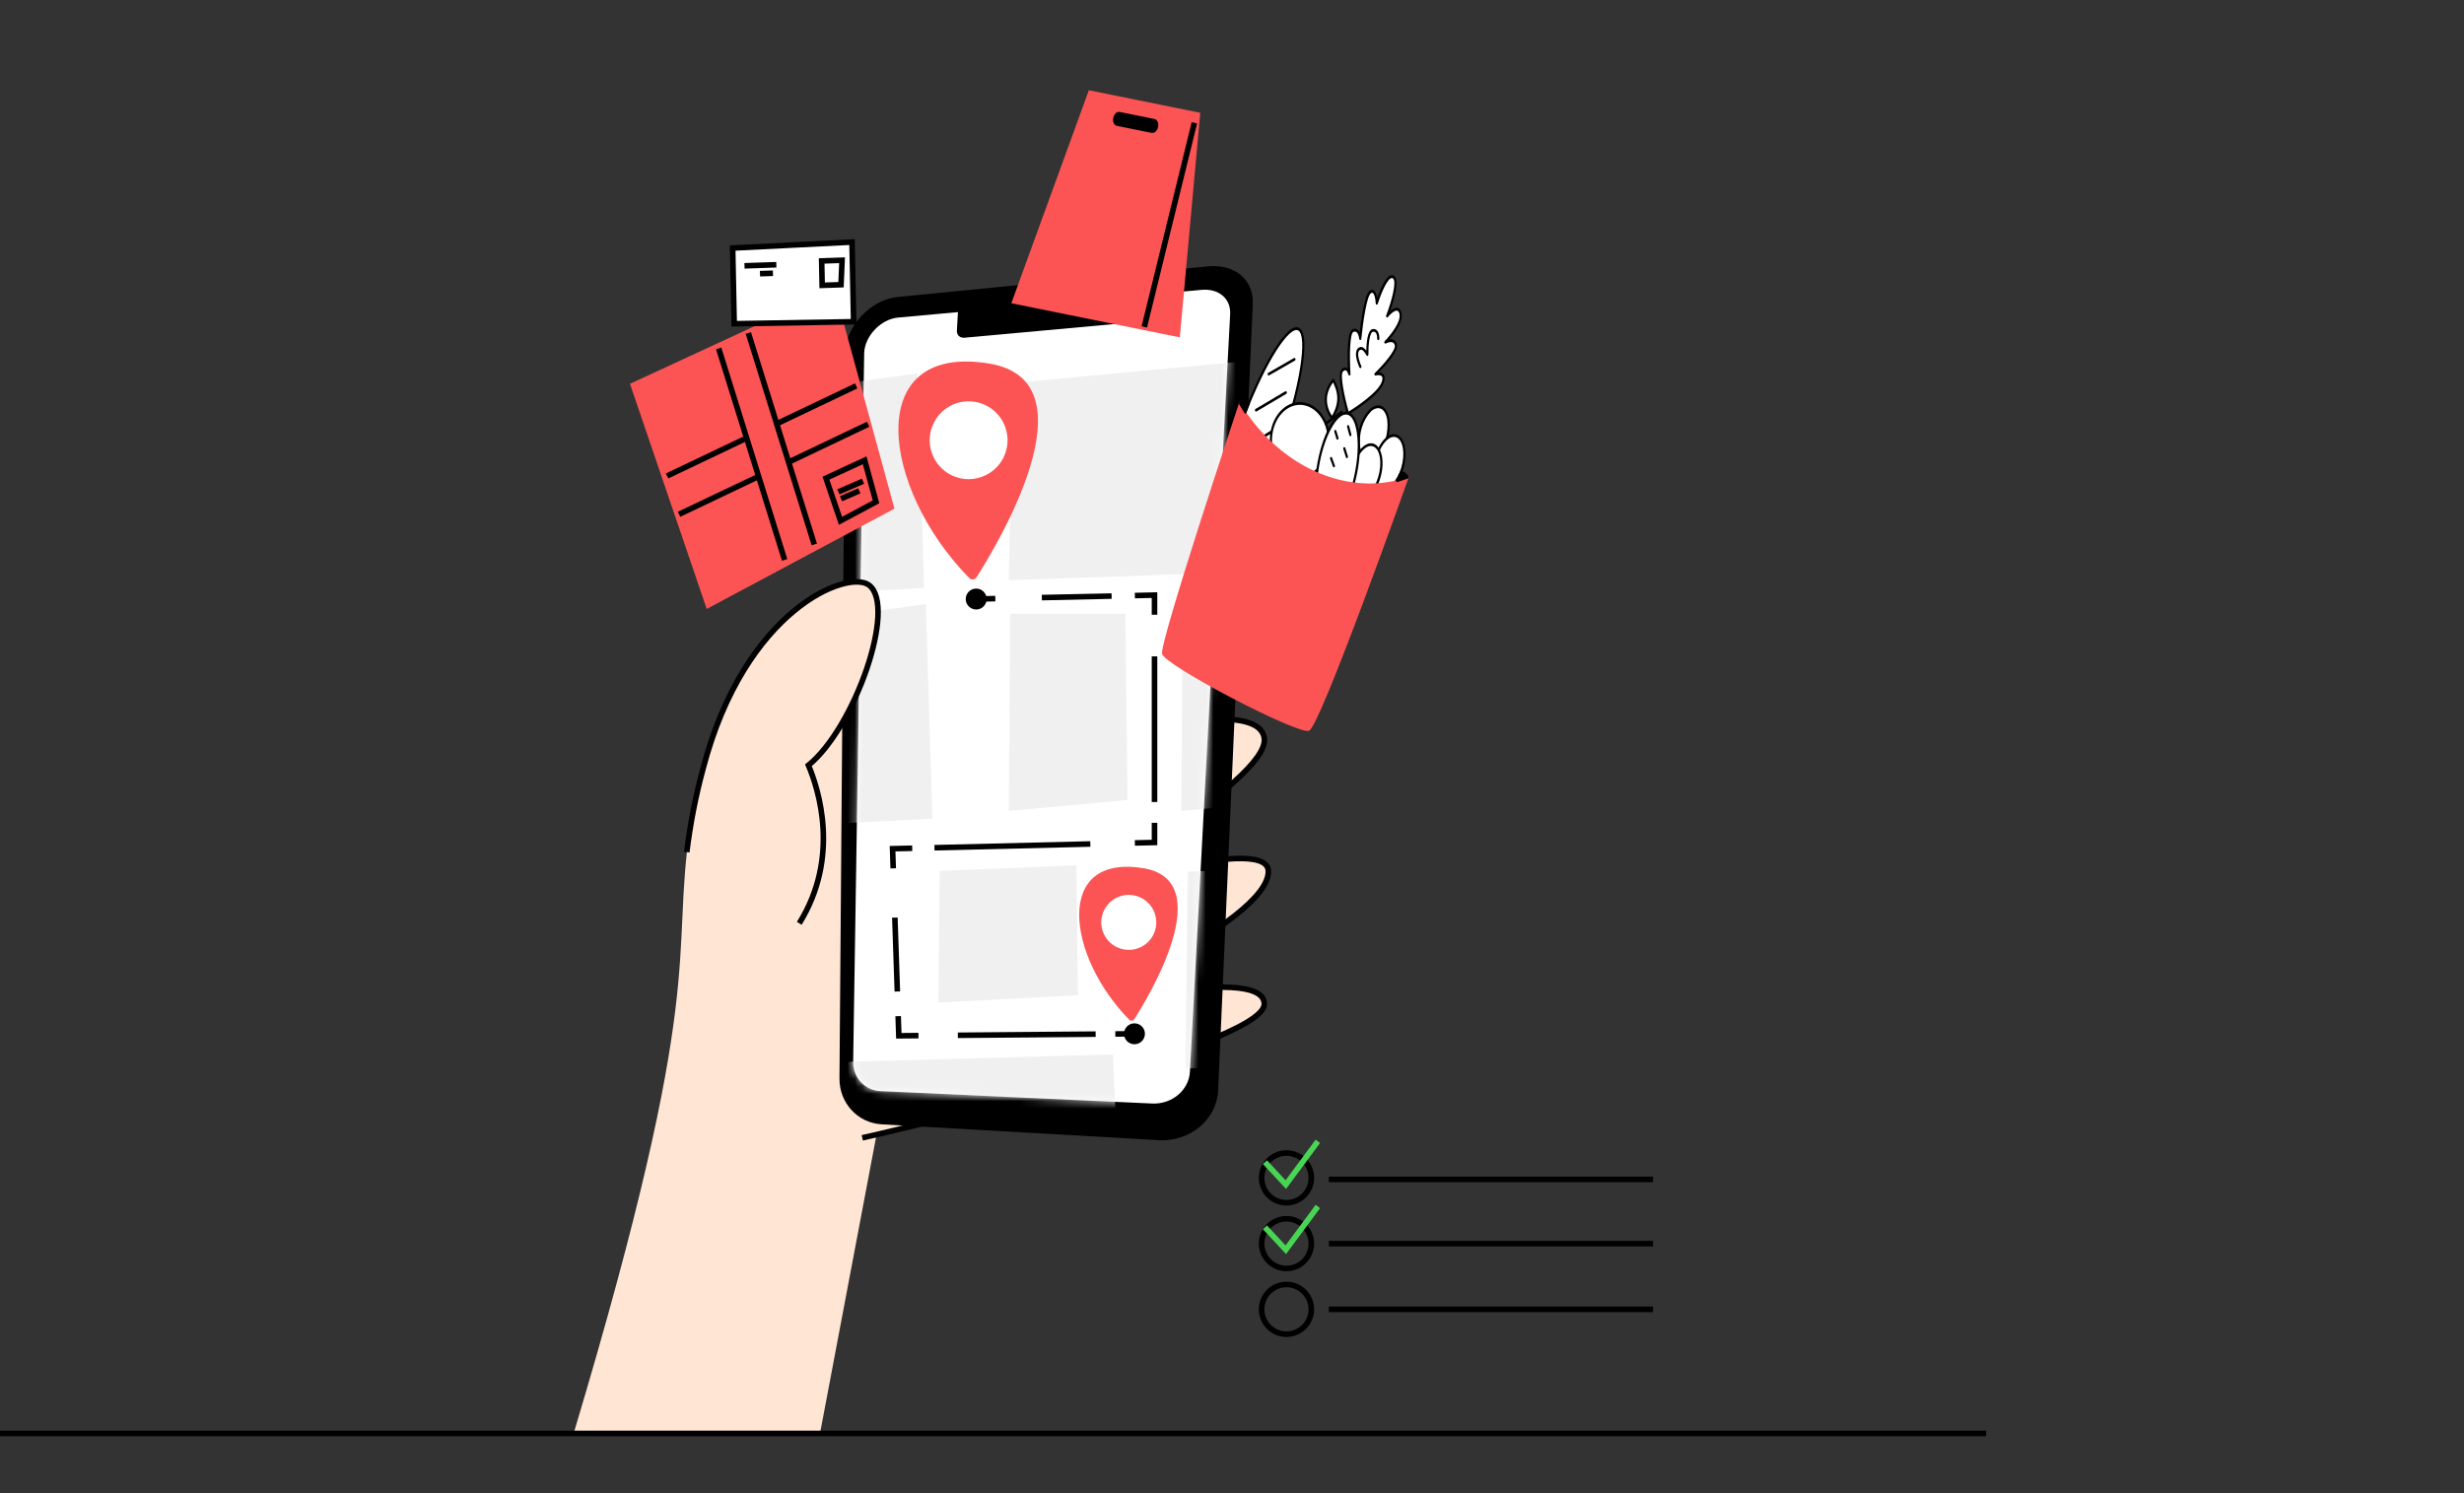 <svg width="330" height="200" viewBox="0 0 330 200" fill="none" xmlns="http://www.w3.org/2000/svg">
<rect x="0" y="0" width="330" height="200" fill="#333333" stroke="none"/>
<path d="M76.86 191.895C94.961 131.382 89.737 128.983 92.43 110.719L130.233 84.11L109.842 191.895H76.86Z" fill="#FFE5D4"/>
<path d="M109.562 98.627C114.149 94.544 119.382 89.311 127.088 85.807C149.921 75.426 167.316 76.623 168.246 81.088C169.592 87.557 133.083 102.877 133.083 102.877C133.083 102.877 168.246 91.334 169.325 98.877C170.132 104.535 142.018 120.347 142.018 120.347C142.018 120.347 169.715 111.351 169.864 116.667C170.057 123.575 141.176 135.864 141.176 135.864C141.176 135.864 169.167 128.719 169.325 134.456C169.487 140.259 115.483 152.408 115.483 152.408" fill="#FFE5D4"/>
<path d="M109.562 98.627C114.149 94.544 119.382 89.311 127.088 85.807C149.921 75.426 167.316 76.623 168.246 81.088C169.592 87.557 133.083 102.877 133.083 102.877C133.083 102.877 168.246 91.334 169.325 98.877C170.132 104.535 142.018 120.347 142.018 120.347C142.018 120.347 169.715 111.351 169.864 116.667C170.057 123.575 141.176 135.864 141.176 135.864C141.176 135.864 169.167 128.719 169.325 134.456C169.487 140.259 115.483 152.408 115.483 152.408" stroke="black" stroke-width="0.746" stroke-miterlimit="10"/>
<path d="M167.785 40.693L163.145 146.04C162.974 149.956 159.364 152.961 155.193 152.719L118.079 150.597C114.855 150.412 112.404 147.724 112.43 144.452L113.189 47.316C113.215 43.772 116.566 40.141 120.189 39.785L161.759 35.68C165.338 35.325 167.926 37.456 167.781 40.689L167.785 40.693Z" fill="black"/>
<path d="M164.754 42.083L159.364 143.548C159.233 146.022 156.961 147.93 154.32 147.811L117.899 146.149C115.816 146.053 114.228 144.325 114.263 142.206L115.737 47.351C115.772 45.066 117.939 42.754 120.263 42.539L160.926 38.825C163.219 38.614 164.864 40.004 164.754 42.083Z" fill="white"/>
<path d="M129.176 45.237L151.176 43.228C151.772 43.175 152.325 42.636 152.351 42.088L152.513 38.733L128.329 41.197L128.154 44.281C128.119 44.882 128.553 45.29 129.176 45.233V45.237Z" fill="black"/>
<mask id="mask0_488_35810" style="mask-type:luminance" maskUnits="userSpaceOnUse" x="114" y="38" width="51" height="110">
<path d="M164.754 42.083L159.364 143.548C159.233 146.022 156.961 147.93 154.32 147.811L117.899 146.149C115.816 146.053 114.228 144.325 114.263 142.206L115.737 47.351C115.772 45.066 117.939 42.754 120.263 42.539L160.926 38.825C163.219 38.614 164.864 40.004 164.754 42.083Z" fill="white"/>
</mask>
<g mask="url(#mask0_488_35810)">
<path d="M135.548 51.316L135.114 77.711L177.452 76.246L176.158 47.505L135.548 51.316Z" fill="#F0F0F0"/>
<path d="M108.404 142.36L108.009 171.452L150.351 169.987L149.053 141.246L108.404 142.36Z" fill="#F0F0F0"/>
<path d="M135.277 82.219L135.114 108.614L151.005 107.149L150.724 82.219H135.277Z" fill="#F0F0F0"/>
<path d="M158.386 82.219L158.224 108.614L174.114 107.149L173.833 82.219H158.386Z" fill="#F0F0F0"/>
<path d="M96.43 84.728L96.136 111.123L124.877 109.654L123.996 80.912L96.43 84.728Z" fill="#F0F0F0"/>
<path d="M125.856 116.654L125.667 134.285L144.364 133.303L144.154 115.908L125.856 116.654Z" fill="#F0F0F0"/>
<path d="M159.075 116.746L158.781 143.14L187.522 141.676L187.197 115.627L159.075 116.746Z" fill="#F0F0F0"/>
<path d="M95.316 53.82L95.022 80.215L123.763 78.75L122.882 50.009L95.316 53.82Z" fill="#F0F0F0"/>
<path d="M132.452 48.689C115.456 45.917 117.983 65.412 129.82 77.434C129.886 77.5 129.965 77.548 130.049 77.579C130.136 77.61 130.228 77.623 130.316 77.614C130.408 77.605 130.496 77.575 130.575 77.531C130.654 77.483 130.72 77.421 130.772 77.347C133.382 73.268 146.891 51.04 132.452 48.689ZM128.285 63.978C125.518 63.184 123.921 60.294 124.715 57.526C125.509 54.759 128.399 53.162 131.167 53.956C133.935 54.75 135.531 57.641 134.737 60.408C133.943 63.176 131.053 64.772 128.285 63.978Z" fill="#FC5454"/>
<path d="M153.101 116.29C141.097 114.333 142.882 128.101 151.241 136.588C151.285 136.632 151.342 136.667 151.404 136.689C151.465 136.711 151.531 136.719 151.592 136.711C151.658 136.706 151.719 136.684 151.772 136.649C151.829 136.619 151.877 136.57 151.912 136.518C153.755 133.636 163.294 117.943 153.097 116.281L153.101 116.29ZM150.158 127.088C148.202 126.526 147.075 124.487 147.636 122.531C148.198 120.579 150.237 119.447 152.193 120.009C154.145 120.57 155.276 122.61 154.715 124.566C154.154 126.522 152.114 127.649 150.158 127.088Z" fill="#FC5454"/>
<path d="M130.671 80.241L133.302 80.18" stroke="black" stroke-width="0.746" stroke-miterlimit="10"/>
<path d="M139.531 80.044L148.877 79.838" stroke="black" stroke-width="0.746" stroke-miterlimit="10"/>
<path d="M151.991 79.772L154.623 79.711V82.342" stroke="black" stroke-width="0.746" stroke-miterlimit="10"/>
<path d="M154.623 87.917V107.426" stroke="black" stroke-width="0.746" stroke-miterlimit="10"/>
<path d="M154.623 110.215V112.847L151.991 112.908" stroke="black" stroke-width="0.746" stroke-miterlimit="10"/>
<path d="M146.026 113.048L125.153 113.548" stroke="black" stroke-width="0.746" stroke-miterlimit="10"/>
<path d="M122.171 113.619L119.54 113.68L119.627 116.312" stroke="black" stroke-width="0.746" stroke-miterlimit="10"/>
<path d="M119.847 122.908L120.18 132.807" stroke="black" stroke-width="0.746" stroke-miterlimit="10"/>
<path d="M120.29 136.11L120.377 138.737L123.009 138.715" stroke="black" stroke-width="0.746" stroke-miterlimit="10"/>
<path d="M128.281 138.671L146.737 138.518" stroke="black" stroke-width="0.746" stroke-miterlimit="10"/>
<path d="M149.373 138.496L152.005 138.469" stroke="black" stroke-width="0.746" stroke-miterlimit="10"/>
<path d="M130.772 81.641C130 81.658 129.355 81.044 129.338 80.272C129.32 79.5 129.934 78.855 130.706 78.838C131.478 78.82 132.123 79.434 132.14 80.206C132.158 80.978 131.544 81.623 130.772 81.641Z" fill="black"/>
<path d="M151.947 139.873C152.719 139.869 153.342 139.233 153.338 138.461C153.333 137.689 152.697 137.066 151.926 137.07C151.154 137.075 150.531 137.711 150.535 138.483C150.54 139.255 151.176 139.877 151.947 139.873Z" fill="black"/>
</g>
<path d="M145.829 12.088L160.75 15.11L158.013 45.189L135.443 40.618L145.829 12.088Z" fill="#FC5454"/>
<path d="M149.974 14.996C149.794 14.961 149.601 15.013 149.443 15.154C149.285 15.294 149.167 15.496 149.118 15.724L149.092 15.855C149.044 16.084 149.074 16.32 149.167 16.509C149.259 16.698 149.417 16.825 149.596 16.86L154.224 17.798C154.403 17.834 154.596 17.781 154.754 17.64C154.912 17.5 155.031 17.298 155.079 17.07L155.105 16.939C155.153 16.711 155.123 16.474 155.031 16.285C154.938 16.097 154.781 15.969 154.601 15.934L149.974 14.996Z" fill="black"/>
<path d="M159.961 16.452L153.254 43.79" stroke="black" stroke-width="0.746" stroke-miterlimit="10"/>
<path d="M171.246 60.342C174.184 52.22 175.39 44.952 173.943 44.101C172.496 43.255 168.939 49.149 166 57.268C163.061 65.391 161.855 72.658 163.303 73.509C164.75 74.356 168.307 68.461 171.246 60.342Z" fill="white"/>
<path d="M163.605 73.776C163.478 73.776 163.355 73.746 163.241 73.68C161.517 72.671 163.219 64.505 165.868 57.184C168.513 49.869 172.281 42.921 174.004 43.926C175.732 44.93 174.026 53.101 171.377 60.421C168.908 67.255 165.456 73.776 163.605 73.776ZM173.636 44.206C172.263 44.206 169.083 49.189 166.131 57.347C162.987 66.04 162.162 72.636 163.364 73.342C163.443 73.386 163.526 73.408 163.609 73.408C164.982 73.408 168.162 68.43 171.114 60.268C174.259 51.57 175.083 44.978 173.881 44.272C173.802 44.228 173.719 44.206 173.636 44.206Z" fill="black"/>
<path d="M169.917 50.294C169.882 50.294 169.851 50.281 169.825 50.255C169.798 50.228 169.781 50.189 169.772 50.149C169.763 50.11 169.772 50.066 169.785 50.026C169.798 49.987 169.825 49.956 169.855 49.939L173.316 47.952C173.351 47.939 173.386 47.939 173.421 47.956C173.456 47.974 173.483 48.009 173.496 48.053C173.509 48.097 173.513 48.145 173.5 48.189C173.487 48.233 173.465 48.268 173.434 48.29L169.974 50.276C169.974 50.276 169.934 50.294 169.917 50.294Z" fill="black"/>
<path d="M168.219 55.132C168.184 55.132 168.153 55.119 168.127 55.088C168.101 55.062 168.083 55.026 168.074 54.983C168.066 54.943 168.074 54.899 168.087 54.86C168.101 54.82 168.127 54.794 168.158 54.772L172.136 52.417C172.171 52.395 172.21 52.395 172.25 52.413C172.285 52.43 172.316 52.465 172.333 52.509C172.351 52.553 172.351 52.605 172.337 52.649C172.324 52.698 172.298 52.733 172.263 52.755L168.285 55.11C168.285 55.11 168.245 55.127 168.223 55.127L168.219 55.132Z" fill="black"/>
<path d="M166.623 60.255C166.588 60.255 166.557 60.242 166.531 60.215C166.504 60.189 166.487 60.154 166.478 60.11C166.469 60.07 166.478 60.026 166.491 59.987C166.504 59.948 166.531 59.917 166.561 59.899L170.895 57.259C170.895 57.259 170.93 57.242 170.952 57.242C170.969 57.242 170.991 57.242 171.009 57.25C171.026 57.259 171.044 57.272 171.057 57.285C171.07 57.303 171.083 57.32 171.092 57.342C171.101 57.364 171.105 57.386 171.105 57.413C171.105 57.434 171.105 57.461 171.097 57.483C171.092 57.505 171.079 57.526 171.066 57.544C171.053 57.562 171.035 57.579 171.022 57.588L166.689 60.237C166.689 60.237 166.645 60.25 166.627 60.246L166.623 60.255Z" fill="black"/>
<path d="M174.092 63.921C176.237 63.921 177.974 61.711 177.974 58.983C177.974 56.255 176.237 54.044 174.092 54.044C171.947 54.044 170.21 56.255 170.21 58.983C170.21 61.711 171.947 63.921 174.092 63.921Z" fill="white"/>
<path d="M174.092 64.106C173.294 64.106 172.517 63.807 171.855 63.242C171.193 62.68 170.675 61.877 170.373 60.943C170.066 60.005 169.987 58.974 170.14 57.983C170.294 56.992 170.68 56.075 171.241 55.36C171.802 54.645 172.522 54.154 173.302 53.956C174.083 53.759 174.895 53.86 175.631 54.246C176.368 54.632 176.995 55.29 177.438 56.132C177.881 56.974 178.118 57.965 178.118 58.978C178.118 60.338 177.693 61.641 176.938 62.601C176.184 63.562 175.162 64.106 174.092 64.106ZM174.092 54.228C173.351 54.228 172.631 54.509 172.017 55.031C171.403 55.553 170.925 56.294 170.64 57.167C170.359 58.035 170.285 58.992 170.43 59.913C170.574 60.834 170.93 61.68 171.452 62.347C171.973 63.013 172.64 63.465 173.364 63.649C174.088 63.834 174.842 63.737 175.522 63.377C176.206 63.018 176.789 62.408 177.197 61.627C177.609 60.847 177.829 59.926 177.829 58.987C177.829 58.364 177.732 57.746 177.544 57.167C177.355 56.588 177.079 56.066 176.732 55.623C176.386 55.18 175.973 54.829 175.522 54.592C175.07 54.355 174.583 54.228 174.092 54.228Z" fill="black"/>
<path d="M177.544 56.917C177.513 56.917 177.478 56.904 177.456 56.877C177.43 56.851 177.412 56.816 177.403 56.776C177.395 56.737 177.399 56.693 177.412 56.658C177.425 56.619 177.447 56.588 177.474 56.57L179.596 55.057C179.596 55.057 179.632 55.035 179.653 55.031C179.671 55.031 179.693 55.031 179.711 55.031C179.728 55.035 179.746 55.048 179.763 55.062C179.781 55.075 179.789 55.097 179.803 55.119C179.811 55.141 179.82 55.163 179.82 55.189C179.82 55.215 179.82 55.237 179.816 55.263C179.811 55.285 179.803 55.312 179.789 55.329C179.776 55.347 179.763 55.364 179.746 55.377L177.623 56.891C177.623 56.891 177.575 56.913 177.553 56.913L177.544 56.917Z" fill="black"/>
<path d="M178.39 55.974C178.39 55.974 177.53 54.934 177.565 53.456C177.605 51.978 178.561 50.93 178.561 50.93C178.561 50.93 179.245 52.088 179.245 53.334C179.245 54.821 178.39 55.974 178.39 55.974Z" fill="white"/>
<path d="M178.39 56.163C178.355 56.163 178.316 56.145 178.289 56.11C178.25 56.066 177.381 55 177.417 53.452C177.456 51.904 178.421 50.842 178.469 50.798C178.482 50.781 178.5 50.768 178.522 50.763C178.539 50.755 178.561 50.755 178.579 50.755C178.596 50.755 178.618 50.763 178.636 50.776C178.653 50.79 178.667 50.807 178.68 50.825C178.71 50.873 179.395 52.044 179.395 53.342C179.395 54.877 178.535 56.053 178.5 56.101C178.487 56.119 178.469 56.132 178.452 56.145C178.434 56.154 178.417 56.163 178.395 56.163H178.386H178.39ZM178.535 51.224C178.289 51.548 177.737 52.386 177.71 53.461C177.684 54.535 178.167 55.369 178.386 55.689C178.605 55.338 179.101 54.421 179.101 53.338C179.101 52.443 178.719 51.584 178.539 51.224H178.535Z" fill="black"/>
<path d="M185.697 58.891C186.272 56.978 185.969 55.053 185.017 54.588C184.066 54.123 182.829 55.294 182.25 57.206C181.675 59.119 181.978 61.044 182.93 61.509C183.881 61.974 185.118 60.803 185.697 58.891Z" fill="white"/>
<path d="M183.369 61.794C183.202 61.794 183.035 61.755 182.877 61.68C182.369 61.43 182.013 60.812 181.873 59.934C181.763 58.992 181.847 58.027 182.114 57.136C182.382 56.246 182.829 55.461 183.404 54.851C183.97 54.316 184.557 54.158 185.066 54.404C185.575 54.649 185.93 55.272 186.066 56.149C186.193 57.092 186.11 58.062 185.825 58.948C185.57 59.847 185.123 60.641 184.531 61.233C184.198 61.575 183.79 61.768 183.364 61.79L183.369 61.794ZM184.579 54.663C184.215 54.684 183.864 54.851 183.584 55.145C183.049 55.711 182.641 56.439 182.391 57.263C182.141 58.088 182.062 58.978 182.163 59.855C182.281 60.597 182.57 61.127 182.978 61.329C183.386 61.531 183.882 61.391 184.364 60.934C184.899 60.373 185.312 59.645 185.557 58.82C185.807 57.996 185.886 57.105 185.79 56.233C185.671 55.492 185.382 54.961 184.974 54.763C184.851 54.702 184.715 54.671 184.584 54.671V54.663H184.579Z" fill="black"/>
<path d="M187.807 62.742C188.382 60.829 188.079 58.904 187.127 58.439C186.175 57.974 184.939 59.149 184.36 61.057C183.785 62.97 184.088 64.895 185.039 65.36C185.991 65.825 187.228 64.649 187.807 62.742Z" fill="white"/>
<path d="M185.478 65.649C185.311 65.649 185.14 65.61 184.987 65.535C184.478 65.285 184.123 64.667 183.982 63.79C183.855 62.847 183.938 61.873 184.223 60.987C184.829 58.983 186.153 57.759 187.18 58.259C188.206 58.759 188.548 60.798 187.943 62.803C187.688 63.702 187.241 64.492 186.653 65.084C186.32 65.426 185.912 65.627 185.482 65.649H185.478ZM186.684 58.518C185.881 58.518 184.965 59.566 184.495 61.119C184.232 61.939 184.153 62.838 184.267 63.711C184.386 64.452 184.675 64.983 185.083 65.18C185.491 65.382 185.987 65.242 186.469 64.785C187.013 64.233 187.425 63.5 187.662 62.667C188.21 60.855 187.943 59.031 187.066 58.605C186.943 58.548 186.811 58.522 186.68 58.522L186.684 58.518Z" fill="black"/>
<path d="M184.724 63.965C185.298 62.053 184.995 60.127 184.044 59.663C183.092 59.198 181.855 60.369 181.276 62.281C180.702 64.193 181.004 66.119 181.956 66.584C182.908 67.049 184.145 65.877 184.724 63.965Z" fill="white"/>
<path d="M182.395 66.873C182.228 66.873 182.057 66.834 181.904 66.759C181.395 66.509 181.04 65.891 180.904 65.013C180.776 64.07 180.86 63.101 181.145 62.215C181.75 60.211 183.075 58.987 184.101 59.487C185.127 59.987 185.469 62.027 184.864 64.027C184.61 64.926 184.162 65.715 183.575 66.312C183.241 66.654 182.833 66.851 182.404 66.869L182.395 66.873ZM183.601 59.737C182.798 59.737 181.882 60.79 181.412 62.342C181.149 63.163 181.07 64.062 181.184 64.934C181.303 65.676 181.592 66.206 182 66.404C182.408 66.606 182.904 66.465 183.386 66.009C183.93 65.456 184.347 64.724 184.579 63.891C185.127 62.079 184.86 60.255 183.983 59.829C183.86 59.772 183.733 59.742 183.601 59.742H183.597L183.601 59.737Z" fill="black"/>
<path d="M181.605 63.369C182.39 59.399 181.916 55.82 180.544 55.382C179.171 54.943 177.425 57.807 176.636 61.777C175.851 65.746 176.324 69.325 177.697 69.763C179.07 70.202 180.816 67.342 181.605 63.369Z" fill="white"/>
<path d="M177.982 69.992C177.873 69.992 177.767 69.974 177.662 69.939C176.188 69.47 175.675 65.86 176.495 61.728C177.311 57.597 179.105 54.728 180.583 55.198C181.307 55.43 181.82 56.43 182.031 58.022C182.237 59.553 182.136 61.47 181.75 63.413C181.364 65.356 180.741 67.106 179.991 68.334C179.324 69.412 178.623 69.987 177.987 69.987L177.982 69.992ZM180.259 55.522C179.022 55.522 177.482 58.263 176.776 61.82C176.026 65.619 176.465 69.171 177.732 69.579C178.338 69.772 179.052 69.246 179.754 68.101C180.478 66.912 181.088 65.215 181.46 63.316C181.838 61.421 181.934 59.557 181.737 58.075C181.548 56.645 181.11 55.75 180.504 55.557C180.425 55.531 180.342 55.518 180.259 55.518V55.522Z" fill="black"/>
<path d="M179.118 58.895C179.088 58.895 179.061 58.882 179.035 58.86C179.009 58.838 178.991 58.807 178.982 58.772L178.702 57.838C178.689 57.794 178.689 57.741 178.702 57.698C178.719 57.654 178.746 57.619 178.781 57.597C178.798 57.588 178.816 57.584 178.838 57.584C178.855 57.584 178.877 57.588 178.895 57.601C178.912 57.61 178.93 57.623 178.943 57.645C178.956 57.663 178.965 57.684 178.974 57.706L179.259 58.641C179.272 58.689 179.272 58.737 179.259 58.781C179.241 58.825 179.215 58.86 179.18 58.882C179.162 58.891 179.145 58.895 179.127 58.895H179.118Z" fill="black"/>
<path d="M180.39 61.369C180.36 61.369 180.333 61.355 180.307 61.338C180.281 61.316 180.263 61.29 180.254 61.255L179.903 60.141C179.89 60.097 179.89 60.044 179.903 60C179.921 59.956 179.947 59.921 179.982 59.899C180.017 59.882 180.057 59.882 180.096 59.899C180.131 59.917 180.158 59.956 180.175 60L180.526 61.119C180.535 61.145 180.539 61.176 180.535 61.206C180.535 61.237 180.526 61.263 180.509 61.29C180.496 61.316 180.478 61.334 180.456 61.351C180.434 61.364 180.412 61.373 180.386 61.373L180.39 61.369Z" fill="black"/>
<path d="M178.649 62.597C178.623 62.597 178.596 62.588 178.57 62.566C178.548 62.548 178.526 62.522 178.517 62.487L178.14 61.465C178.123 61.421 178.123 61.369 178.136 61.325C178.149 61.281 178.175 61.242 178.21 61.22C178.245 61.198 178.285 61.198 178.32 61.215C178.355 61.233 178.386 61.268 178.403 61.312L178.776 62.334C178.785 62.36 178.789 62.391 178.789 62.426C178.789 62.456 178.781 62.487 178.767 62.513C178.754 62.54 178.737 62.562 178.715 62.575C178.693 62.588 178.671 62.597 178.645 62.597H178.649Z" fill="black"/>
<path d="M180.846 58.426C180.816 58.426 180.785 58.413 180.763 58.391C180.737 58.369 180.719 58.338 180.71 58.298L180.416 57.184C180.408 57.163 180.408 57.136 180.408 57.11C180.408 57.084 180.412 57.062 180.421 57.04C180.43 57.018 180.443 56.996 180.456 56.983C180.469 56.97 180.487 56.952 180.509 56.948C180.526 56.939 180.548 56.934 180.566 56.939C180.583 56.939 180.605 56.948 180.623 56.961C180.64 56.974 180.653 56.987 180.666 57.009C180.68 57.027 180.688 57.048 180.693 57.075L180.987 58.189C180.991 58.211 180.995 58.237 180.995 58.259C180.995 58.281 180.991 58.307 180.982 58.329C180.974 58.351 180.96 58.369 180.947 58.386C180.934 58.404 180.916 58.413 180.899 58.421C180.886 58.426 180.868 58.43 180.851 58.43L180.846 58.426Z" fill="black"/>
<path d="M180.54 55.382C180.54 55.382 179.079 50.369 179.759 49.636C180.439 48.904 180.706 50.11 180.706 50.11C180.706 50.11 180.356 44.61 181.202 44.272C182.048 43.934 182.158 45.347 182.158 45.347C182.158 45.347 182.711 39.645 183.505 39.105C184.303 38.566 184.373 40.601 184.373 40.601C184.373 40.601 185.658 36.474 186.606 37.105C187.553 37.742 185.768 42.32 185.768 42.32C185.768 42.32 187.211 40.513 187.557 41.978C187.904 43.439 185.54 45.825 185.54 45.825C185.54 45.825 186.715 45.171 186.943 46.211C187.171 47.25 184.211 50.105 184.211 50.105C184.211 50.105 185.544 49.737 185.263 50.996C184.86 52.816 180.544 55.373 180.544 55.373L180.54 55.382Z" fill="white"/>
<path d="M180.54 55.566C180.54 55.566 180.5 55.562 180.483 55.553C180.465 55.544 180.447 55.527 180.434 55.509C180.421 55.492 180.408 55.469 180.404 55.443C180.154 54.588 178.943 50.268 179.662 49.492C179.895 49.246 180.11 49.163 180.316 49.242C180.39 49.272 180.461 49.32 180.518 49.382C180.447 47.737 180.399 44.399 181.154 44.092C181.263 44.04 181.382 44.018 181.5 44.031C181.619 44.044 181.733 44.097 181.833 44.176C181.939 44.268 182.031 44.391 182.097 44.531C182.285 42.895 182.759 39.395 183.439 38.939C183.522 38.869 183.619 38.834 183.719 38.825C183.82 38.82 183.917 38.851 184.004 38.908C184.25 39.088 184.377 39.522 184.447 39.908C184.785 38.961 185.483 37.233 186.162 36.908C186.246 36.864 186.333 36.847 186.421 36.851C186.509 36.855 186.597 36.886 186.676 36.939C187.509 37.492 186.684 40.224 186.176 41.658C186.487 41.386 186.886 41.136 187.215 41.246C187.447 41.32 187.61 41.544 187.697 41.921C187.965 43.062 186.798 44.632 186.105 45.439C186.303 45.404 186.504 45.439 186.689 45.535C186.785 45.592 186.873 45.68 186.939 45.785C187.004 45.891 187.053 46.018 187.079 46.149C187.285 47.075 185.544 48.983 184.676 49.864C184.899 49.86 185.119 49.961 185.29 50.154C185.443 50.364 185.478 50.663 185.395 51.044C184.974 52.93 180.772 55.434 180.592 55.544C180.575 55.553 180.553 55.557 180.531 55.557L180.54 55.566ZM180.167 49.588C180.048 49.605 179.934 49.671 179.851 49.781C179.452 50.215 180.044 53.101 180.619 55.132C181.364 54.671 184.776 52.496 185.119 50.956C185.171 50.711 185.158 50.531 185.079 50.426C184.899 50.18 184.399 50.255 184.237 50.298C184.206 50.307 184.171 50.298 184.145 50.281C184.114 50.263 184.092 50.233 184.079 50.193C184.066 50.154 184.061 50.114 184.07 50.075C184.079 50.035 184.097 50 184.123 49.974C185.32 48.816 186.947 46.904 186.807 46.272C186.794 46.189 186.763 46.114 186.724 46.048C186.684 45.983 186.632 45.93 186.575 45.895C186.276 45.715 185.772 45.913 185.605 46.009C185.575 46.027 185.535 46.031 185.5 46.018C185.465 46.005 185.439 45.974 185.417 45.934C185.399 45.895 185.39 45.847 185.399 45.803C185.408 45.759 185.426 45.719 185.456 45.689C186.092 45.048 187.684 43.149 187.426 42.048C187.369 41.803 187.276 41.667 187.149 41.623C186.763 41.496 186.097 42.189 185.877 42.469C185.851 42.5 185.82 42.522 185.785 42.522C185.75 42.522 185.715 42.513 185.689 42.487C185.662 42.461 185.64 42.421 185.632 42.382C185.623 42.342 185.632 42.294 185.645 42.255C186.36 40.421 187.114 37.663 186.548 37.285C186.504 37.259 186.461 37.242 186.412 37.242C186.364 37.242 186.316 37.25 186.276 37.277C185.61 37.592 184.781 39.847 184.526 40.689C184.513 40.728 184.491 40.759 184.461 40.781C184.43 40.803 184.399 40.807 184.364 40.803C184.329 40.794 184.303 40.777 184.281 40.742C184.259 40.711 184.246 40.671 184.246 40.627C184.228 40.18 184.114 39.426 183.877 39.255C183.851 39.233 183.759 39.171 183.592 39.285C183.061 39.645 182.531 43.215 182.32 45.377C182.32 45.421 182.298 45.465 182.272 45.496C182.246 45.527 182.211 45.544 182.176 45.544C182.14 45.544 182.105 45.527 182.079 45.496C182.053 45.465 182.035 45.421 182.031 45.377C182.031 45.377 181.974 44.737 181.693 44.5C181.627 44.452 181.557 44.421 181.483 44.417C181.408 44.408 181.333 44.426 181.263 44.461C180.759 44.663 180.728 47.877 180.869 50.105C180.869 50.149 180.86 50.193 180.838 50.228C180.816 50.263 180.785 50.29 180.75 50.294C180.715 50.303 180.68 50.294 180.649 50.272C180.619 50.25 180.597 50.211 180.583 50.171C180.553 50.04 180.434 49.68 180.25 49.61C180.224 49.601 180.202 49.597 180.176 49.597L180.167 49.588Z" fill="black"/>
<path d="M182.189 49.303C182.162 49.303 182.14 49.294 182.119 49.277C182.097 49.259 182.079 49.237 182.066 49.211C182 49.062 181.43 47.803 181.658 47.022C181.693 46.899 181.75 46.79 181.825 46.702C181.899 46.614 181.987 46.548 182.088 46.509C182.439 46.36 182.763 46.667 182.983 46.956C183.005 45.978 183.14 44.198 183.842 44.079C183.952 44.053 184.062 44.062 184.171 44.101C184.276 44.141 184.377 44.211 184.456 44.303C184.768 44.676 184.737 45.355 184.737 45.382C184.737 45.408 184.733 45.43 184.724 45.452C184.715 45.474 184.702 45.492 184.689 45.509C184.676 45.527 184.658 45.54 184.64 45.544C184.623 45.553 184.601 45.557 184.583 45.553C184.566 45.553 184.544 45.544 184.526 45.535C184.509 45.527 184.496 45.509 184.483 45.492C184.469 45.474 184.461 45.452 184.452 45.43C184.448 45.408 184.443 45.382 184.443 45.36C184.443 45.36 184.465 44.825 184.255 44.57C184.202 44.513 184.14 44.474 184.075 44.452C184.009 44.43 183.939 44.43 183.873 44.443C183.421 44.513 183.25 46.263 183.272 47.483C183.272 47.522 183.263 47.562 183.246 47.597C183.228 47.632 183.202 47.654 183.171 47.667C183.14 47.68 183.11 47.676 183.079 47.663C183.048 47.649 183.022 47.623 183.009 47.588C182.89 47.338 182.5 46.728 182.184 46.86C182.127 46.882 182.075 46.917 182.031 46.969C181.987 47.022 181.956 47.084 181.934 47.158C181.781 47.68 182.162 48.684 182.32 49.027C182.338 49.07 182.347 49.119 182.338 49.167C182.329 49.215 182.303 49.255 182.272 49.281C182.25 49.294 182.224 49.303 182.198 49.298L182.189 49.303Z" fill="black"/>
<path d="M166.004 53.794C166.004 53.794 169.202 59.987 176.083 63.11C183.29 66.382 188.724 63.785 188.724 63.785C188.724 63.785 176.833 97.369 175.307 97.891C173.781 98.412 155.991 89.149 155.636 87.579C155.281 86.009 166.009 53.79 166.009 53.79L166.004 53.794Z" fill="#FC5454"/>
<path d="M166.075 54.044C166.075 54.044 166.509 53.772 167.241 54.044L166.785 55.22L166.075 54.044Z" fill="black"/>
<path d="M188.531 63.921L187.119 64.391L187.641 63.233C187.987 63.334 188.298 63.575 188.527 63.921H188.531Z" fill="black"/>
<path d="M166.79 55.404C166.768 55.404 166.746 55.399 166.724 55.386C166.702 55.373 166.684 55.355 166.671 55.334L165.961 54.154C165.961 54.154 165.939 54.105 165.934 54.079C165.93 54.053 165.93 54.026 165.934 53.996C165.939 53.969 165.948 53.943 165.961 53.921C165.974 53.899 165.991 53.882 166.009 53.869C166.031 53.855 166.505 53.57 167.285 53.855C167.307 53.864 167.325 53.877 167.342 53.895C167.36 53.913 167.373 53.934 167.382 53.961C167.391 53.983 167.395 54.009 167.395 54.035C167.395 54.062 167.395 54.088 167.382 54.11L166.926 55.29C166.913 55.316 166.899 55.342 166.877 55.36C166.855 55.377 166.834 55.391 166.807 55.391L166.79 55.399V55.404ZM166.32 54.145L166.759 54.873L167.035 54.167C166.803 54.097 166.557 54.092 166.32 54.145Z" fill="black"/>
<path d="M187.118 64.579C187.092 64.579 187.066 64.57 187.044 64.553C187.022 64.535 187.004 64.513 186.991 64.483C186.978 64.456 186.974 64.421 186.969 64.391C186.969 64.36 186.974 64.325 186.987 64.299L187.513 63.141C187.526 63.11 187.548 63.084 187.574 63.066C187.601 63.048 187.632 63.044 187.658 63.048C187.68 63.048 188.171 63.145 188.636 63.79C188.653 63.812 188.667 63.842 188.671 63.873C188.675 63.904 188.675 63.939 188.671 63.969C188.662 64 188.649 64.026 188.632 64.049C188.614 64.07 188.592 64.088 188.566 64.092L187.153 64.562C187.153 64.562 187.127 64.57 187.114 64.57L187.118 64.579ZM187.715 63.443L187.421 64.097L188.246 63.82C188.092 63.649 187.912 63.522 187.719 63.443H187.715Z" fill="black"/>
<path d="M177.965 157.978H221.386" stroke="black" stroke-width="0.746" stroke-miterlimit="10"/>
<path d="M177.965 166.575H221.386" stroke="black" stroke-width="0.746" stroke-miterlimit="10"/>
<path d="M177.965 175.377H221.386" stroke="black" stroke-width="0.746" stroke-miterlimit="10"/>
<path d="M172.294 161.101C174.132 161.101 175.623 159.611 175.623 157.772C175.623 155.934 174.132 154.443 172.294 154.443C170.455 154.443 168.965 155.934 168.965 157.772C168.965 159.611 170.455 161.101 172.294 161.101Z" stroke="black" stroke-width="0.746" stroke-miterlimit="10"/>
<path d="M172.294 169.904C174.132 169.904 175.623 168.413 175.623 166.575C175.623 164.736 174.132 163.246 172.294 163.246C170.455 163.246 168.965 164.736 168.965 166.575C168.965 168.413 170.455 169.904 172.294 169.904Z" stroke="black" stroke-width="0.746" stroke-miterlimit="10"/>
<path d="M172.294 178.706C174.132 178.706 175.623 177.216 175.623 175.377C175.623 173.539 174.132 172.048 172.294 172.048C170.455 172.048 168.965 173.539 168.965 175.377C168.965 177.216 170.455 178.706 172.294 178.706Z" stroke="black" stroke-width="0.746" stroke-miterlimit="10"/>
<path d="M169.412 155.667L172.206 158.671L176.5 152.877" stroke="#48D554" stroke-width="0.746" stroke-miterlimit="10"/>
<path d="M169.412 164.39L172.206 167.399L176.5 161.601" stroke="#48D554" stroke-width="0.746" stroke-miterlimit="10"/>
<path d="M91.978 114.136C92.443 110.347 93.171 106.601 94.162 102.956C99.737 81.601 113.57 76.233 116.39 78.377C120.149 81.241 114.482 97.452 108.272 102.504C109.64 105.741 112.561 114.82 107.044 123.671" fill="#FFE5D4"/>
<path d="M91.978 114.136C92.443 110.347 93.171 106.601 94.162 102.956C99.737 81.601 113.57 76.233 116.39 78.377C120.149 81.241 114.482 97.452 108.272 102.504C109.64 105.741 112.561 114.82 107.044 123.671" stroke="black" stroke-width="0.746" stroke-miterlimit="10"/>
<path d="M119.794 68.132L94.649 81.566L84.373 51.408L111.759 38.741L119.794 68.132Z" fill="#FC5454"/>
<path d="M96.25 46.667L105.083 74.996" stroke="black" stroke-width="0.746" stroke-miterlimit="10"/>
<path d="M100.224 44.597L109.057 72.921" stroke="black" stroke-width="0.746" stroke-miterlimit="10"/>
<path d="M99.987 58.68L89.342 63.75" stroke="black" stroke-width="0.746" stroke-miterlimit="10"/>
<path d="M114.667 51.688L104.048 56.746" stroke="black" stroke-width="0.746" stroke-miterlimit="10"/>
<path d="M101.539 63.842L90.947 68.886" stroke="black" stroke-width="0.746" stroke-miterlimit="10"/>
<path d="M116.272 56.825L105.649 61.886" stroke="black" stroke-width="0.746" stroke-miterlimit="10"/>
<path d="M117.324 67.215L112.566 69.763L110.618 64.048L115.802 61.654L117.324 67.215Z" stroke="black" stroke-width="0.746" stroke-miterlimit="10"/>
<path d="M112.285 65.882L115.579 64.452" stroke="black" stroke-width="0.746" stroke-miterlimit="10"/>
<path d="M112.632 66.803L115.088 65.746" stroke="black" stroke-width="0.746" stroke-miterlimit="10"/>
<path d="M114.324 43.092L98.329 43.364L98.127 33.224L114.109 32.425L114.324 43.092Z" fill="white" stroke="black" stroke-width="0.746" stroke-miterlimit="10"/>
<path d="M99.71 35.605L103.974 35.461" stroke="black" stroke-width="0.746" stroke-miterlimit="10"/>
<path d="M101.785 36.658L103.522 36.601" stroke="black" stroke-width="0.746" stroke-miterlimit="10"/>
<path d="M112.636 38.136L110.11 38.219L110.044 34.952L112.776 34.86L112.636 38.136Z" stroke="black" stroke-width="0.746" stroke-miterlimit="10"/>
<path d="M266 192H0" stroke="black" stroke-width="0.746" stroke-miterlimit="10"/>
</svg>
